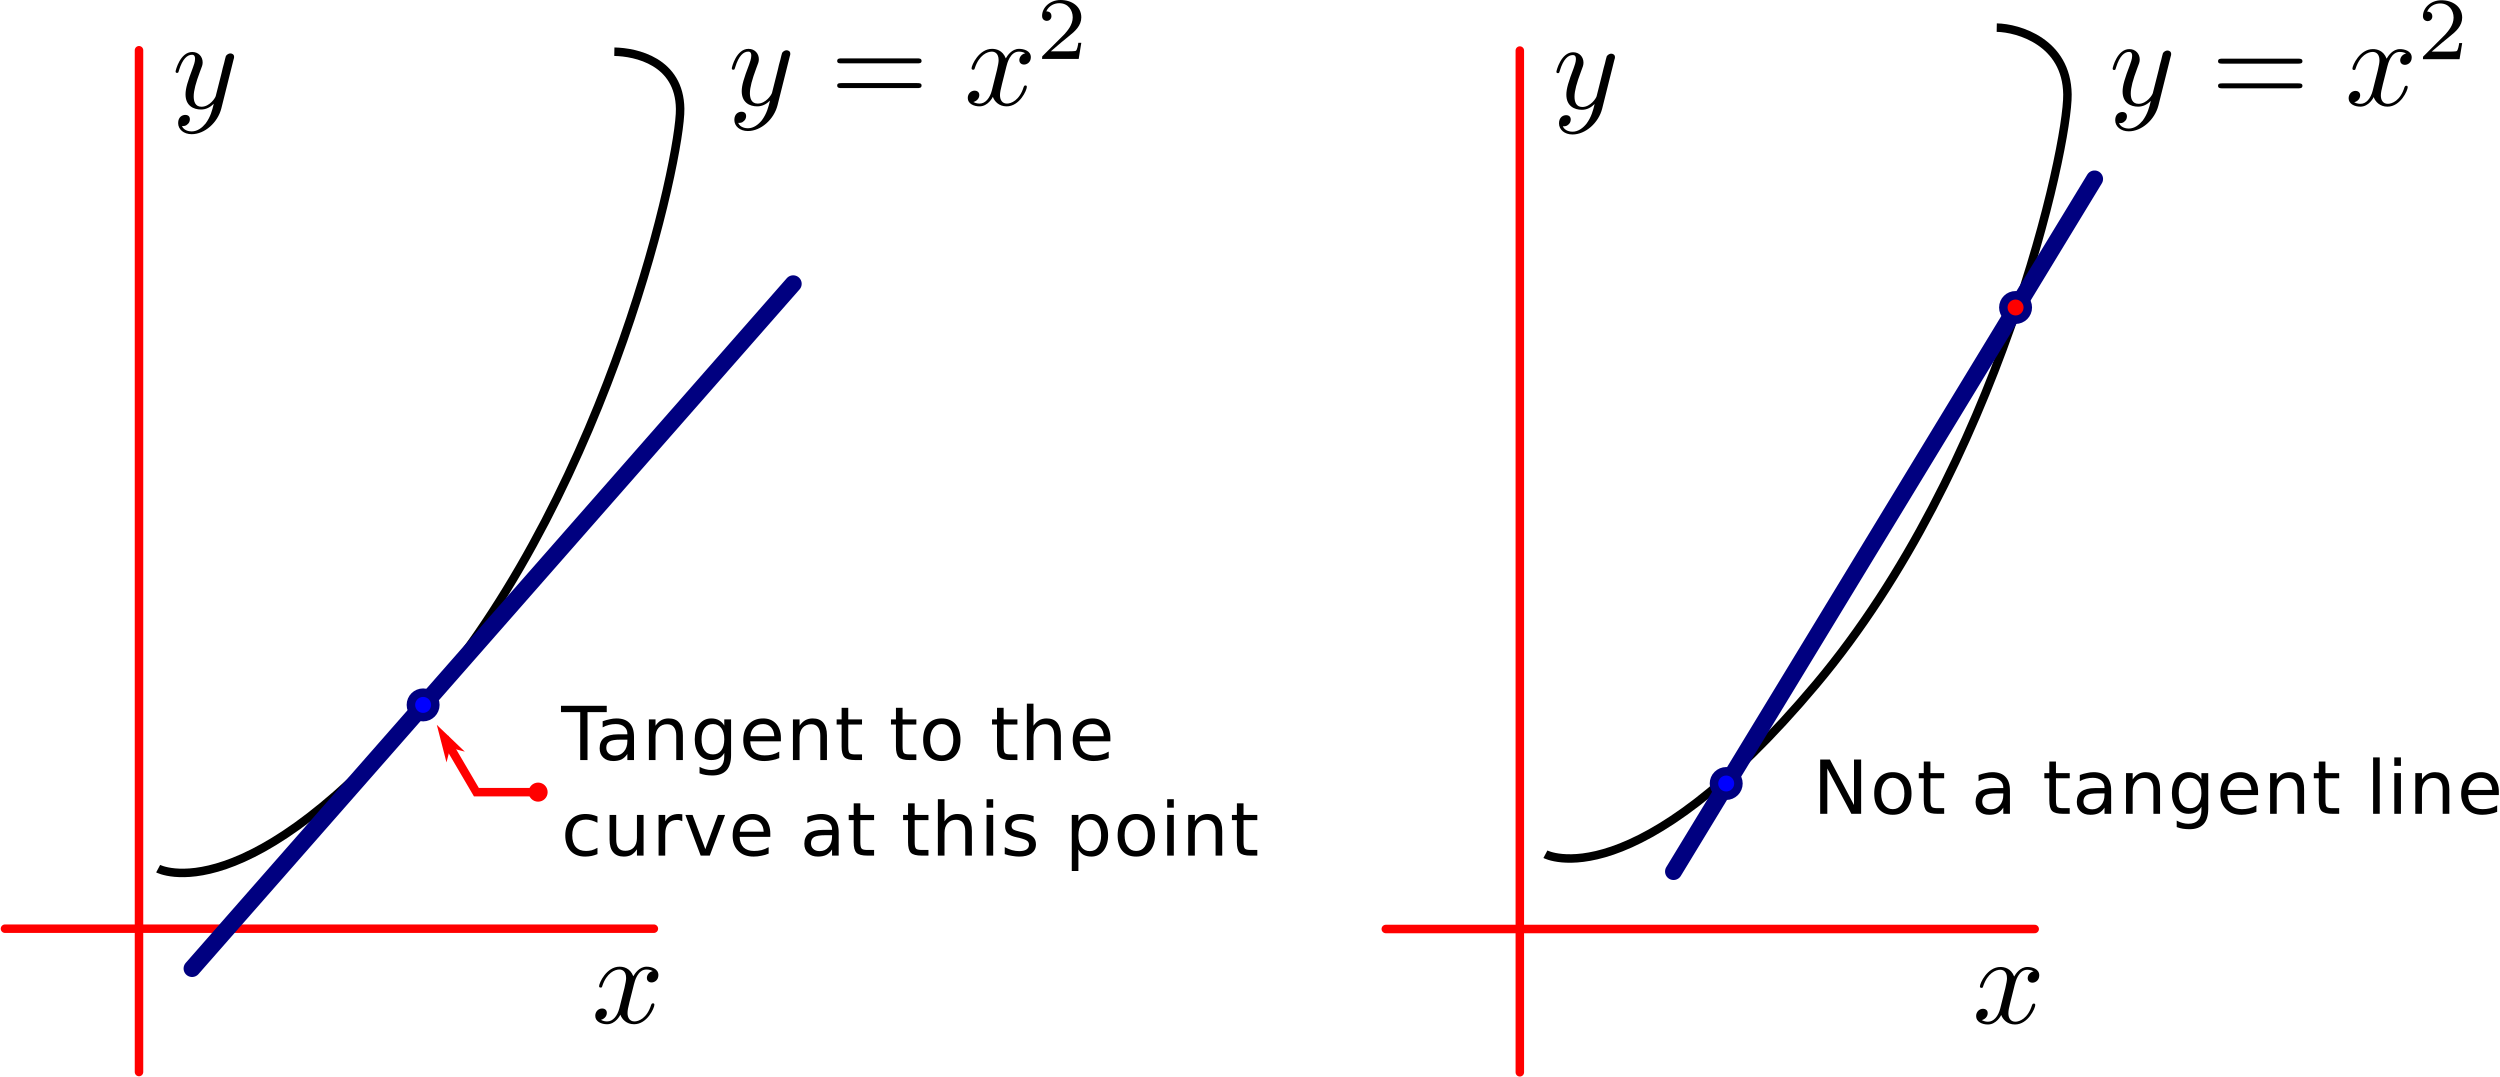 <?xml version="1.0" encoding="UTF-8"?>
<svg xmlns="http://www.w3.org/2000/svg" xmlns:xlink="http://www.w3.org/1999/xlink" width="235.501pt" height="101.427pt" viewBox="0 0 235.501 101.427" version="1.1">
<defs>
<clipPath id="clip1">
  <path d="M 171 71 L 235.5 71 L 235.5 79 L 171 79 Z M 171 71 "/>
</clipPath>
<clipPath id="clip2">
  <path d="M 12 4 L 14 4 L 14 101.426 L 12 101.426 Z M 12 4 "/>
</clipPath>
<clipPath id="clip3">
  <path d="M 142 4 L 144 4 L 144 101.426 L 142 101.426 Z M 142 4 "/>
</clipPath>
</defs>
<g id="surface1">
<path style="fill:none;stroke-width:0.8;stroke-linecap:butt;stroke-linejoin:miter;stroke:rgb(0%,0%,0%);stroke-opacity:1;stroke-miterlimit:4;" d="M 145.578 80.469 C 145.578 80.469 153.914 84.895 171.086 64.441 C 188.258 43.988 194.82 13.836 194.754 8.895 C 194.688 3.953 190.121 2.637 188.094 2.602 "/>
<path style="fill:none;stroke-width:0.8;stroke-linecap:butt;stroke-linejoin:miter;stroke:rgb(0%,0%,0%);stroke-opacity:1;stroke-miterlimit:4;" d="M 14.898 81.828 C 14.898 81.828 23.234 86.254 40.406 65.801 C 57.574 45.348 64.137 14.742 64.07 10.254 C 64.008 5.77 59.898 4.91 57.871 4.871 "/>
<path style=" stroke:none;fill-rule:nonzero;fill:rgb(0%,0%,0%);fill-opacity:1;" d="M 52.844 66.488 L 57.156 66.488 L 57.156 67.082 L 55.344 67.082 L 55.344 71.598 L 54.656 71.598 L 54.656 67.082 L 52.844 67.082 Z M 58.473 69.676 C 57.961 69.676 57.605 69.734 57.41 69.848 C 57.211 69.965 57.113 70.164 57.113 70.441 C 57.113 70.66 57.184 70.84 57.332 70.973 C 57.477 71.109 57.68 71.176 57.941 71.176 C 58.281 71.176 58.559 71.051 58.77 70.801 C 58.984 70.555 59.098 70.223 59.098 69.816 L 59.098 69.676 Z M 59.723 69.41 L 59.723 71.598 L 59.098 71.598 L 59.098 71.02 C 58.949 71.25 58.766 71.422 58.551 71.535 C 58.34 71.637 58.078 71.691 57.77 71.691 C 57.371 71.691 57.059 71.582 56.832 71.363 C 56.602 71.148 56.488 70.855 56.488 70.488 C 56.488 70.055 56.629 69.723 56.91 69.504 C 57.199 69.289 57.633 69.176 58.207 69.176 L 59.098 69.176 L 59.098 69.113 C 59.098 68.836 58.996 68.613 58.801 68.457 C 58.613 68.293 58.344 68.207 58.004 68.207 C 57.785 68.207 57.57 68.234 57.363 68.285 C 57.152 68.34 56.953 68.418 56.77 68.52 L 56.77 67.941 C 56.996 67.859 57.223 67.797 57.441 67.754 C 57.656 67.703 57.867 67.676 58.066 67.676 C 58.617 67.676 59.027 67.824 59.301 68.113 C 59.578 68.395 59.723 68.828 59.723 69.41 Z M 64.328 69.285 L 64.328 71.598 L 63.703 71.598 L 63.703 69.301 C 63.703 68.949 63.629 68.684 63.484 68.504 C 63.348 68.32 63.133 68.223 62.844 68.223 C 62.508 68.223 62.242 68.336 62.047 68.551 C 61.848 68.77 61.75 69.07 61.75 69.441 L 61.75 71.598 L 61.125 71.598 L 61.125 67.77 L 61.75 67.77 L 61.75 68.363 C 61.902 68.137 62.082 67.965 62.281 67.848 C 62.488 67.734 62.723 67.676 62.984 67.676 C 63.43 67.676 63.766 67.812 63.984 68.082 C 64.211 68.355 64.328 68.758 64.328 69.285 Z M 68.227 69.645 C 68.227 69.188 68.129 68.832 67.945 68.582 C 67.758 68.336 67.496 68.207 67.164 68.207 C 66.82 68.207 66.551 68.336 66.367 68.582 C 66.18 68.832 66.086 69.188 66.086 69.645 C 66.086 70.094 66.18 70.445 66.367 70.691 C 66.551 70.941 66.82 71.066 67.164 71.066 C 67.496 71.066 67.758 70.941 67.945 70.691 C 68.129 70.445 68.227 70.094 68.227 69.645 Z M 68.867 71.129 C 68.867 71.773 68.719 72.254 68.43 72.566 C 68.137 72.887 67.691 73.051 67.102 73.051 C 66.883 73.051 66.672 73.031 66.477 73.004 C 66.277 72.973 66.082 72.918 65.898 72.848 L 65.898 72.238 C 66.082 72.34 66.266 72.414 66.445 72.457 C 66.629 72.508 66.812 72.535 66.992 72.535 C 67.406 72.535 67.715 72.422 67.914 72.207 C 68.121 71.996 68.227 71.672 68.227 71.238 L 68.227 70.926 C 68.102 71.156 67.934 71.328 67.727 71.441 C 67.527 71.547 67.285 71.598 67.008 71.598 C 66.539 71.598 66.156 71.422 65.867 71.066 C 65.586 70.703 65.445 70.23 65.445 69.645 C 65.445 69.055 65.586 68.578 65.867 68.223 C 66.156 67.859 66.539 67.676 67.008 67.676 C 67.285 67.676 67.527 67.734 67.727 67.848 C 67.934 67.965 68.102 68.133 68.227 68.348 L 68.227 67.77 L 68.867 67.77 Z M 73.562 69.52 L 73.562 69.832 L 70.672 69.832 C 70.691 70.27 70.816 70.605 71.047 70.832 C 71.285 71.051 71.613 71.16 72.031 71.16 C 72.27 71.16 72.504 71.137 72.734 71.082 C 72.961 71.023 73.188 70.926 73.406 70.801 L 73.406 71.41 C 73.188 71.504 72.957 71.574 72.719 71.613 C 72.477 71.664 72.238 71.691 72 71.691 C 71.383 71.691 70.898 71.516 70.547 71.16 C 70.191 70.809 70.016 70.328 70.016 69.723 C 70.016 69.102 70.18 68.605 70.516 68.238 C 70.855 67.867 71.316 67.676 71.891 67.676 C 72.398 67.676 72.805 67.844 73.109 68.176 C 73.41 68.512 73.562 68.961 73.562 69.52 Z M 72.938 69.348 C 72.926 69.008 72.824 68.73 72.641 68.52 C 72.453 68.312 72.199 68.207 71.891 68.207 C 71.547 68.207 71.262 68.309 71.047 68.504 C 70.836 68.703 70.715 68.984 70.688 69.348 Z M 77.898 69.285 L 77.898 71.598 L 77.273 71.598 L 77.273 69.301 C 77.273 68.949 77.199 68.684 77.055 68.504 C 76.918 68.32 76.703 68.223 76.414 68.223 C 76.078 68.223 75.812 68.336 75.617 68.551 C 75.418 68.77 75.32 69.07 75.32 69.441 L 75.32 71.598 L 74.695 71.598 L 74.695 67.77 L 75.32 67.77 L 75.32 68.363 C 75.473 68.137 75.652 67.965 75.852 67.848 C 76.059 67.734 76.293 67.676 76.555 67.676 C 77 67.676 77.336 67.812 77.555 68.082 C 77.781 68.355 77.898 68.758 77.898 69.285 Z M 79.906 66.676 L 79.906 67.77 L 81.203 67.77 L 81.203 68.254 L 79.906 68.254 L 79.906 70.332 C 79.906 70.645 79.945 70.852 80.031 70.941 C 80.113 71.027 80.289 71.066 80.562 71.066 L 81.203 71.066 L 81.203 71.598 L 80.562 71.598 C 80.07 71.598 79.73 71.512 79.547 71.332 C 79.367 71.148 79.281 70.812 79.281 70.332 L 79.281 68.254 L 78.812 68.254 L 78.812 67.77 L 79.281 67.77 L 79.281 66.676 Z M 85.023 66.676 L 85.023 67.77 L 86.32 67.77 L 86.32 68.254 L 85.023 68.254 L 85.023 70.332 C 85.023 70.645 85.062 70.852 85.148 70.941 C 85.23 71.027 85.406 71.066 85.68 71.066 L 86.32 71.066 L 86.32 71.598 L 85.68 71.598 C 85.188 71.598 84.848 71.512 84.664 71.332 C 84.484 71.148 84.398 70.812 84.398 70.332 L 84.398 68.254 L 83.93 68.254 L 83.93 67.77 L 84.398 67.77 L 84.398 66.676 Z M 88.711 68.207 C 88.375 68.207 88.109 68.344 87.914 68.613 C 87.715 68.875 87.617 69.234 87.617 69.691 C 87.617 70.152 87.715 70.512 87.914 70.77 C 88.109 71.031 88.375 71.16 88.711 71.16 C 89.043 71.16 89.309 71.031 89.508 70.77 C 89.703 70.5 89.805 70.141 89.805 69.691 C 89.805 69.234 89.703 68.875 89.508 68.613 C 89.309 68.344 89.043 68.207 88.711 68.207 Z M 88.711 67.676 C 89.262 67.676 89.695 67.855 90.008 68.207 C 90.316 68.562 90.477 69.059 90.477 69.691 C 90.477 70.316 90.316 70.809 90.008 71.16 C 89.695 71.516 89.262 71.691 88.711 71.691 C 88.156 71.691 87.723 71.516 87.414 71.16 C 87.109 70.809 86.961 70.316 86.961 69.691 C 86.961 69.059 87.109 68.562 87.414 68.207 C 87.723 67.855 88.156 67.676 88.711 67.676 Z M 94.543 66.676 L 94.543 67.77 L 95.84 67.77 L 95.84 68.254 L 94.543 68.254 L 94.543 70.332 C 94.543 70.645 94.582 70.852 94.668 70.941 C 94.75 71.027 94.926 71.066 95.199 71.066 L 95.84 71.066 L 95.84 71.598 L 95.199 71.598 C 94.707 71.598 94.367 71.512 94.184 71.332 C 94.004 71.148 93.918 70.812 93.918 70.332 L 93.918 68.254 L 93.449 68.254 L 93.449 67.77 L 93.918 67.77 L 93.918 66.676 Z M 99.934 69.285 L 99.934 71.598 L 99.309 71.598 L 99.309 69.301 C 99.309 68.949 99.234 68.684 99.09 68.504 C 98.953 68.32 98.738 68.223 98.449 68.223 C 98.113 68.223 97.848 68.336 97.652 68.551 C 97.453 68.77 97.355 69.07 97.355 69.441 L 97.355 71.598 L 96.73 71.598 L 96.73 66.285 L 97.355 66.285 L 97.355 68.363 C 97.508 68.137 97.688 67.965 97.887 67.848 C 98.094 67.734 98.328 67.676 98.59 67.676 C 99.035 67.676 99.371 67.812 99.59 68.082 C 99.816 68.355 99.934 68.758 99.934 69.285 Z M 104.598 69.52 L 104.598 69.832 L 101.707 69.832 C 101.727 70.27 101.852 70.605 102.082 70.832 C 102.32 71.051 102.648 71.16 103.066 71.16 C 103.305 71.16 103.539 71.137 103.77 71.082 C 103.996 71.023 104.223 70.926 104.441 70.801 L 104.441 71.41 C 104.223 71.504 103.992 71.574 103.754 71.613 C 103.512 71.664 103.273 71.691 103.035 71.691 C 102.418 71.691 101.934 71.516 101.582 71.16 C 101.227 70.809 101.051 70.328 101.051 69.723 C 101.051 69.102 101.215 68.605 101.551 68.238 C 101.891 67.867 102.352 67.676 102.926 67.676 C 103.434 67.676 103.84 67.844 104.145 68.176 C 104.445 68.512 104.598 68.961 104.598 69.52 Z M 103.973 69.348 C 103.961 69.008 103.859 68.73 103.676 68.52 C 103.488 68.312 103.234 68.207 102.926 68.207 C 102.582 68.207 102.297 68.309 102.082 68.504 C 101.871 68.703 101.75 68.984 101.723 69.348 Z M 103.973 69.348 "/>
<path style=" stroke:none;fill-rule:nonzero;fill:rgb(0%,0%,0%);fill-opacity:1;" d="M 56.281 76.91 L 56.281 77.504 C 56.094 77.414 55.91 77.34 55.734 77.285 C 55.555 77.234 55.379 77.207 55.203 77.207 C 54.785 77.207 54.461 77.34 54.234 77.598 C 54.016 77.859 53.906 78.227 53.906 78.691 C 53.906 79.16 54.016 79.527 54.234 79.785 C 54.461 80.035 54.785 80.16 55.203 80.16 C 55.379 80.16 55.555 80.141 55.734 80.098 C 55.91 80.047 56.094 79.969 56.281 79.863 L 56.281 80.457 C 56.102 80.531 55.918 80.59 55.734 80.629 C 55.547 80.668 55.34 80.691 55.125 80.691 C 54.551 80.691 54.09 80.516 53.75 80.16 C 53.414 79.797 53.25 79.309 53.25 78.691 C 53.25 78.07 53.422 77.578 53.766 77.223 C 54.105 76.859 54.578 76.676 55.172 76.676 C 55.355 76.676 55.547 76.699 55.734 76.738 C 55.918 76.781 56.102 76.84 56.281 76.91 Z M 57.422 79.082 L 57.422 76.77 L 58.047 76.77 L 58.047 79.066 C 58.047 79.434 58.113 79.703 58.25 79.879 C 58.395 80.059 58.613 80.145 58.906 80.145 C 59.238 80.145 59.504 80.043 59.703 79.832 C 59.898 79.617 60 79.316 60 78.941 L 60 76.77 L 60.625 76.77 L 60.625 80.598 L 60 80.598 L 60 80.004 C 59.844 80.246 59.664 80.422 59.469 80.535 C 59.27 80.637 59.035 80.691 58.766 80.691 C 58.328 80.691 57.992 80.559 57.766 80.285 C 57.535 80.016 57.422 79.613 57.422 79.082 Z M 59 76.676 Z M 64.273 77.363 C 64.199 77.324 64.121 77.293 64.039 77.27 C 63.953 77.25 63.863 77.238 63.773 77.238 C 63.418 77.238 63.141 77.355 62.945 77.582 C 62.758 77.812 62.664 78.148 62.664 78.582 L 62.664 80.598 L 62.039 80.598 L 62.039 76.77 L 62.664 76.77 L 62.664 77.363 C 62.797 77.137 62.969 76.965 63.18 76.848 C 63.395 76.734 63.656 76.676 63.961 76.676 C 64 76.676 64.047 76.684 64.102 76.691 C 64.152 76.691 64.211 76.699 64.273 76.707 Z M 64.566 76.77 L 65.238 76.77 L 66.441 79.988 L 67.629 76.77 L 68.301 76.77 L 66.863 80.598 L 66.004 80.598 Z M 72.562 78.52 L 72.562 78.832 L 69.672 78.832 C 69.691 79.27 69.816 79.605 70.047 79.832 C 70.285 80.051 70.613 80.16 71.031 80.16 C 71.27 80.16 71.504 80.137 71.734 80.082 C 71.961 80.023 72.188 79.926 72.406 79.801 L 72.406 80.41 C 72.188 80.504 71.957 80.574 71.719 80.613 C 71.477 80.664 71.238 80.691 71 80.691 C 70.383 80.691 69.898 80.516 69.547 80.16 C 69.191 79.809 69.016 79.328 69.016 78.723 C 69.016 78.102 69.18 77.605 69.516 77.238 C 69.855 76.867 70.316 76.676 70.891 76.676 C 71.398 76.676 71.805 76.844 72.109 77.176 C 72.41 77.512 72.562 77.961 72.562 78.52 Z M 71.938 78.348 C 71.926 78.008 71.824 77.73 71.641 77.52 C 71.453 77.312 71.199 77.207 70.891 77.207 C 70.547 77.207 70.262 77.309 70.047 77.504 C 69.836 77.703 69.715 77.984 69.688 78.348 Z M 77.754 78.676 C 77.242 78.676 76.887 78.734 76.691 78.848 C 76.492 78.965 76.395 79.164 76.395 79.441 C 76.395 79.66 76.465 79.84 76.613 79.973 C 76.758 80.109 76.961 80.176 77.223 80.176 C 77.562 80.176 77.84 80.051 78.051 79.801 C 78.266 79.555 78.379 79.223 78.379 78.816 L 78.379 78.676 Z M 79.004 78.41 L 79.004 80.598 L 78.379 80.598 L 78.379 80.02 C 78.23 80.25 78.047 80.422 77.832 80.535 C 77.621 80.637 77.359 80.691 77.051 80.691 C 76.652 80.691 76.34 80.582 76.113 80.363 C 75.883 80.148 75.77 79.855 75.77 79.488 C 75.77 79.055 75.91 78.723 76.191 78.504 C 76.48 78.289 76.914 78.176 77.488 78.176 L 78.379 78.176 L 78.379 78.113 C 78.379 77.836 78.277 77.613 78.082 77.457 C 77.895 77.293 77.625 77.207 77.285 77.207 C 77.066 77.207 76.852 77.234 76.645 77.285 C 76.434 77.34 76.234 77.418 76.051 77.52 L 76.051 76.941 C 76.277 76.859 76.504 76.797 76.723 76.754 C 76.938 76.703 77.148 76.676 77.348 76.676 C 77.898 76.676 78.309 76.824 78.582 77.113 C 78.859 77.395 79.004 77.828 79.004 78.41 Z M 81.043 75.676 L 81.043 76.77 L 82.34 76.77 L 82.34 77.254 L 81.043 77.254 L 81.043 79.332 C 81.043 79.645 81.082 79.852 81.168 79.941 C 81.25 80.027 81.426 80.066 81.699 80.066 L 82.34 80.066 L 82.34 80.598 L 81.699 80.598 C 81.207 80.598 80.867 80.512 80.684 80.332 C 80.504 80.148 80.418 79.812 80.418 79.332 L 80.418 77.254 L 79.949 77.254 L 79.949 76.77 L 80.418 76.77 L 80.418 75.676 Z M 86.164 75.676 L 86.164 76.77 L 87.461 76.77 L 87.461 77.254 L 86.164 77.254 L 86.164 79.332 C 86.164 79.645 86.203 79.852 86.289 79.941 C 86.371 80.027 86.547 80.066 86.82 80.066 L 87.461 80.066 L 87.461 80.598 L 86.82 80.598 C 86.328 80.598 85.988 80.512 85.805 80.332 C 85.625 80.148 85.539 79.812 85.539 79.332 L 85.539 77.254 L 85.07 77.254 L 85.07 76.77 L 85.539 76.77 L 85.539 75.676 Z M 91.551 78.285 L 91.551 80.598 L 90.926 80.598 L 90.926 78.301 C 90.926 77.949 90.852 77.684 90.707 77.504 C 90.57 77.32 90.355 77.223 90.066 77.223 C 89.73 77.223 89.465 77.336 89.27 77.551 C 89.07 77.77 88.973 78.07 88.973 78.441 L 88.973 80.598 L 88.348 80.598 L 88.348 75.285 L 88.973 75.285 L 88.973 77.363 C 89.125 77.137 89.305 76.965 89.504 76.848 C 89.711 76.734 89.945 76.676 90.207 76.676 C 90.652 76.676 90.988 76.812 91.207 77.082 C 91.434 77.355 91.551 77.758 91.551 78.285 Z M 92.934 76.77 L 93.559 76.77 L 93.559 80.598 L 92.934 80.598 Z M 92.934 75.285 L 93.559 75.285 L 93.559 76.082 L 92.934 76.082 Z M 97.367 76.879 L 97.367 77.473 C 97.188 77.391 97.004 77.328 96.82 77.285 C 96.633 77.234 96.434 77.207 96.227 77.207 C 95.914 77.207 95.676 77.258 95.523 77.348 C 95.367 77.441 95.289 77.59 95.289 77.785 C 95.289 77.934 95.34 78.047 95.445 78.129 C 95.559 78.203 95.789 78.281 96.133 78.363 L 96.352 78.41 C 96.785 78.504 97.102 78.641 97.289 78.816 C 97.484 78.984 97.586 79.227 97.586 79.535 C 97.586 79.902 97.441 80.188 97.164 80.395 C 96.883 80.594 96.488 80.691 95.992 80.691 C 95.793 80.691 95.578 80.668 95.352 80.629 C 95.133 80.598 94.895 80.543 94.648 80.457 L 94.648 79.801 C 94.887 79.926 95.117 80.023 95.336 80.082 C 95.562 80.145 95.789 80.176 96.008 80.176 C 96.309 80.176 96.539 80.125 96.695 80.02 C 96.848 79.918 96.93 79.77 96.93 79.582 C 96.93 79.418 96.871 79.293 96.758 79.207 C 96.641 79.117 96.391 79.02 96.008 78.926 L 95.789 78.879 C 95.391 78.797 95.105 78.672 94.93 78.504 C 94.762 78.34 94.68 78.105 94.68 77.801 C 94.68 77.449 94.805 77.172 95.055 76.973 C 95.312 76.777 95.68 76.676 96.148 76.676 C 96.375 76.676 96.594 76.699 96.805 76.738 C 97.012 76.77 97.199 76.82 97.367 76.879 Z M 101.586 80.02 L 101.586 82.051 L 100.961 82.051 L 100.961 76.77 L 101.586 76.77 L 101.586 77.348 C 101.719 77.121 101.887 76.953 102.086 76.848 C 102.293 76.734 102.531 76.676 102.805 76.676 C 103.27 76.676 103.652 76.867 103.945 77.238 C 104.234 77.605 104.383 78.09 104.383 78.691 C 104.383 79.285 104.234 79.773 103.945 80.145 C 103.652 80.512 103.27 80.691 102.805 80.691 C 102.531 80.691 102.293 80.637 102.086 80.535 C 101.887 80.422 101.719 80.25 101.586 80.02 Z M 103.727 78.691 C 103.727 78.227 103.629 77.859 103.445 77.598 C 103.258 77.34 102.996 77.207 102.664 77.207 C 102.328 77.207 102.062 77.34 101.867 77.598 C 101.68 77.859 101.586 78.227 101.586 78.691 C 101.586 79.152 101.68 79.516 101.867 79.785 C 102.062 80.047 102.328 80.176 102.664 80.176 C 102.996 80.176 103.258 80.047 103.445 79.785 C 103.629 79.516 103.727 79.152 103.727 78.691 Z M 107.031 77.207 C 106.695 77.207 106.43 77.344 106.234 77.613 C 106.035 77.875 105.938 78.234 105.938 78.691 C 105.938 79.152 106.035 79.512 106.234 79.77 C 106.43 80.031 106.695 80.16 107.031 80.16 C 107.363 80.16 107.629 80.031 107.828 79.77 C 108.023 79.5 108.125 79.141 108.125 78.691 C 108.125 78.234 108.023 77.875 107.828 77.613 C 107.629 77.344 107.363 77.207 107.031 77.207 Z M 107.031 76.676 C 107.582 76.676 108.016 76.855 108.328 77.207 C 108.637 77.562 108.797 78.059 108.797 78.691 C 108.797 79.316 108.637 79.809 108.328 80.16 C 108.016 80.516 107.582 80.691 107.031 80.691 C 106.477 80.691 106.043 80.516 105.734 80.16 C 105.43 79.809 105.281 79.316 105.281 78.691 C 105.281 78.059 105.43 77.562 105.734 77.207 C 106.043 76.855 106.477 76.676 107.031 76.676 Z M 109.949 76.77 L 110.574 76.77 L 110.574 80.598 L 109.949 80.598 Z M 109.949 75.285 L 110.574 75.285 L 110.574 76.082 L 109.949 76.082 Z M 115.133 78.285 L 115.133 80.598 L 114.508 80.598 L 114.508 78.301 C 114.508 77.949 114.434 77.684 114.289 77.504 C 114.152 77.32 113.938 77.223 113.648 77.223 C 113.312 77.223 113.047 77.336 112.852 77.551 C 112.652 77.77 112.555 78.07 112.555 78.441 L 112.555 80.598 L 111.93 80.598 L 111.93 76.77 L 112.555 76.77 L 112.555 77.363 C 112.707 77.137 112.887 76.965 113.086 76.848 C 113.293 76.734 113.527 76.676 113.789 76.676 C 114.234 76.676 114.57 76.812 114.789 77.082 C 115.016 77.355 115.133 77.758 115.133 78.285 Z M 117.141 75.676 L 117.141 76.77 L 118.438 76.77 L 118.438 77.254 L 117.141 77.254 L 117.141 79.332 C 117.141 79.645 117.18 79.852 117.266 79.941 C 117.348 80.027 117.523 80.066 117.797 80.066 L 118.438 80.066 L 118.438 80.598 L 117.797 80.598 C 117.305 80.598 116.965 80.512 116.781 80.332 C 116.602 80.148 116.516 79.812 116.516 79.332 L 116.516 77.254 L 116.047 77.254 L 116.047 76.77 L 116.516 76.77 L 116.516 75.676 Z M 117.141 75.676 "/>
<g clip-path="url(#clip1)" clip-rule="nonzero">
<path style=" stroke:none;fill-rule:nonzero;fill:rgb(0%,0%,0%);fill-opacity:1;" d="M 171.461 71.551 L 172.383 71.551 L 174.648 75.832 L 174.648 71.551 L 175.32 71.551 L 175.32 76.66 L 174.398 76.66 L 172.133 72.395 L 172.133 76.66 L 171.461 76.66 Z M 178.301 73.27 C 177.965 73.27 177.699 73.406 177.504 73.676 C 177.305 73.938 177.207 74.297 177.207 74.754 C 177.207 75.215 177.305 75.574 177.504 75.832 C 177.699 76.094 177.965 76.223 178.301 76.223 C 178.633 76.223 178.898 76.094 179.098 75.832 C 179.293 75.562 179.395 75.203 179.395 74.754 C 179.395 74.297 179.293 73.938 179.098 73.676 C 178.898 73.406 178.633 73.27 178.301 73.27 Z M 178.301 72.738 C 178.852 72.738 179.285 72.918 179.598 73.27 C 179.906 73.625 180.066 74.121 180.066 74.754 C 180.066 75.379 179.906 75.871 179.598 76.223 C 179.285 76.578 178.852 76.754 178.301 76.754 C 177.746 76.754 177.312 76.578 177.004 76.223 C 176.699 75.871 176.551 75.379 176.551 74.754 C 176.551 74.121 176.699 73.625 177.004 73.27 C 177.312 72.918 177.746 72.738 178.301 72.738 Z M 181.844 71.738 L 181.844 72.832 L 183.141 72.832 L 183.141 73.316 L 181.844 73.316 L 181.844 75.395 C 181.844 75.707 181.883 75.914 181.969 76.004 C 182.051 76.09 182.227 76.129 182.5 76.129 L 183.141 76.129 L 183.141 76.66 L 182.5 76.66 C 182.008 76.66 181.668 76.574 181.484 76.395 C 181.305 76.211 181.219 75.875 181.219 75.395 L 181.219 73.316 L 180.75 73.316 L 180.75 72.832 L 181.219 72.832 L 181.219 71.738 Z M 188.086 74.738 C 187.574 74.738 187.219 74.797 187.023 74.91 C 186.824 75.027 186.727 75.227 186.727 75.504 C 186.727 75.723 186.797 75.902 186.945 76.035 C 187.09 76.172 187.293 76.238 187.555 76.238 C 187.895 76.238 188.172 76.113 188.383 75.863 C 188.598 75.617 188.711 75.285 188.711 74.879 L 188.711 74.738 Z M 189.336 74.473 L 189.336 76.66 L 188.711 76.66 L 188.711 76.082 C 188.562 76.312 188.379 76.484 188.164 76.598 C 187.953 76.699 187.691 76.754 187.383 76.754 C 186.984 76.754 186.672 76.645 186.445 76.426 C 186.215 76.211 186.102 75.918 186.102 75.551 C 186.102 75.117 186.242 74.785 186.523 74.566 C 186.812 74.352 187.246 74.238 187.82 74.238 L 188.711 74.238 L 188.711 74.176 C 188.711 73.898 188.609 73.676 188.414 73.52 C 188.227 73.355 187.957 73.27 187.617 73.27 C 187.398 73.27 187.184 73.297 186.977 73.348 C 186.766 73.402 186.566 73.48 186.383 73.582 L 186.383 73.004 C 186.609 72.922 186.836 72.859 187.055 72.816 C 187.27 72.766 187.48 72.738 187.68 72.738 C 188.23 72.738 188.641 72.887 188.914 73.176 C 189.191 73.457 189.336 73.891 189.336 74.473 Z M 193.672 71.738 L 193.672 72.832 L 194.969 72.832 L 194.969 73.316 L 193.672 73.316 L 193.672 75.395 C 193.672 75.707 193.711 75.914 193.797 76.004 C 193.879 76.09 194.055 76.129 194.328 76.129 L 194.969 76.129 L 194.969 76.66 L 194.328 76.66 C 193.836 76.66 193.496 76.574 193.312 76.395 C 193.133 76.211 193.047 75.875 193.047 75.395 L 193.047 73.316 L 192.578 73.316 L 192.578 72.832 L 193.047 72.832 L 193.047 71.738 Z M 197.621 74.738 C 197.109 74.738 196.754 74.797 196.559 74.91 C 196.359 75.027 196.262 75.227 196.262 75.504 C 196.262 75.723 196.332 75.902 196.48 76.035 C 196.625 76.172 196.828 76.238 197.09 76.238 C 197.43 76.238 197.707 76.113 197.918 75.863 C 198.133 75.617 198.246 75.285 198.246 74.879 L 198.246 74.738 Z M 198.871 74.473 L 198.871 76.66 L 198.246 76.66 L 198.246 76.082 C 198.098 76.312 197.914 76.484 197.699 76.598 C 197.488 76.699 197.227 76.754 196.918 76.754 C 196.52 76.754 196.207 76.645 195.98 76.426 C 195.75 76.211 195.637 75.918 195.637 75.551 C 195.637 75.117 195.777 74.785 196.059 74.566 C 196.348 74.352 196.781 74.238 197.355 74.238 L 198.246 74.238 L 198.246 74.176 C 198.246 73.898 198.145 73.676 197.949 73.52 C 197.762 73.355 197.492 73.27 197.152 73.27 C 196.934 73.27 196.719 73.297 196.512 73.348 C 196.301 73.402 196.102 73.48 195.918 73.582 L 195.918 73.004 C 196.145 72.922 196.371 72.859 196.59 72.816 C 196.805 72.766 197.016 72.738 197.215 72.738 C 197.766 72.738 198.176 72.887 198.449 73.176 C 198.727 73.457 198.871 73.891 198.871 74.473 Z M 203.477 74.348 L 203.477 76.66 L 202.852 76.66 L 202.852 74.363 C 202.852 74.012 202.777 73.746 202.633 73.566 C 202.496 73.383 202.281 73.285 201.992 73.285 C 201.656 73.285 201.391 73.398 201.195 73.613 C 200.996 73.832 200.898 74.133 200.898 74.504 L 200.898 76.66 L 200.273 76.66 L 200.273 72.832 L 200.898 72.832 L 200.898 73.426 C 201.051 73.199 201.23 73.027 201.43 72.91 C 201.637 72.797 201.871 72.738 202.133 72.738 C 202.578 72.738 202.914 72.875 203.133 73.145 C 203.359 73.418 203.477 73.82 203.477 74.348 Z M 207.375 74.707 C 207.375 74.25 207.277 73.895 207.094 73.645 C 206.906 73.398 206.645 73.27 206.312 73.27 C 205.969 73.27 205.699 73.398 205.516 73.645 C 205.328 73.895 205.234 74.25 205.234 74.707 C 205.234 75.156 205.328 75.508 205.516 75.754 C 205.699 76.004 205.969 76.129 206.312 76.129 C 206.645 76.129 206.906 76.004 207.094 75.754 C 207.277 75.508 207.375 75.156 207.375 74.707 Z M 208.016 76.191 C 208.016 76.836 207.867 77.316 207.578 77.629 C 207.285 77.949 206.84 78.113 206.25 78.113 C 206.031 78.113 205.82 78.094 205.625 78.066 C 205.426 78.035 205.23 77.98 205.047 77.91 L 205.047 77.301 C 205.23 77.402 205.414 77.477 205.594 77.52 C 205.777 77.57 205.961 77.598 206.141 77.598 C 206.555 77.598 206.863 77.484 207.062 77.27 C 207.27 77.059 207.375 76.734 207.375 76.301 L 207.375 75.988 C 207.25 76.219 207.082 76.391 206.875 76.504 C 206.676 76.609 206.434 76.66 206.156 76.66 C 205.688 76.66 205.305 76.484 205.016 76.129 C 204.734 75.766 204.594 75.293 204.594 74.707 C 204.594 74.117 204.734 73.641 205.016 73.285 C 205.305 72.922 205.688 72.738 206.156 72.738 C 206.434 72.738 206.676 72.797 206.875 72.91 C 207.082 73.027 207.25 73.195 207.375 73.41 L 207.375 72.832 L 208.016 72.832 Z M 212.711 74.582 L 212.711 74.895 L 209.82 74.895 C 209.84 75.332 209.965 75.668 210.195 75.895 C 210.434 76.113 210.762 76.223 211.18 76.223 C 211.418 76.223 211.652 76.199 211.883 76.145 C 212.109 76.086 212.336 75.988 212.555 75.863 L 212.555 76.473 C 212.336 76.566 212.105 76.637 211.867 76.676 C 211.625 76.727 211.387 76.754 211.148 76.754 C 210.531 76.754 210.047 76.578 209.695 76.223 C 209.34 75.871 209.164 75.391 209.164 74.785 C 209.164 74.164 209.328 73.668 209.664 73.301 C 210.004 72.93 210.465 72.738 211.039 72.738 C 211.547 72.738 211.953 72.906 212.258 73.238 C 212.559 73.574 212.711 74.023 212.711 74.582 Z M 212.086 74.41 C 212.074 74.07 211.973 73.793 211.789 73.582 C 211.602 73.375 211.348 73.27 211.039 73.27 C 210.695 73.27 210.41 73.371 210.195 73.566 C 209.984 73.766 209.863 74.047 209.836 74.41 Z M 217.047 74.348 L 217.047 76.66 L 216.422 76.66 L 216.422 74.363 C 216.422 74.012 216.348 73.746 216.203 73.566 C 216.066 73.383 215.852 73.285 215.562 73.285 C 215.227 73.285 214.961 73.398 214.766 73.613 C 214.566 73.832 214.469 74.133 214.469 74.504 L 214.469 76.66 L 213.844 76.66 L 213.844 72.832 L 214.469 72.832 L 214.469 73.426 C 214.621 73.199 214.801 73.027 215 72.91 C 215.207 72.797 215.441 72.738 215.703 72.738 C 216.148 72.738 216.484 72.875 216.703 73.145 C 216.93 73.418 217.047 73.82 217.047 74.348 Z M 219.055 71.738 L 219.055 72.832 L 220.352 72.832 L 220.352 73.316 L 219.055 73.316 L 219.055 75.395 C 219.055 75.707 219.094 75.914 219.18 76.004 C 219.262 76.09 219.438 76.129 219.711 76.129 L 220.352 76.129 L 220.352 76.66 L 219.711 76.66 C 219.219 76.66 218.879 76.574 218.695 76.395 C 218.516 76.211 218.43 75.875 218.43 75.395 L 218.43 73.316 L 217.961 73.316 L 217.961 72.832 L 218.43 72.832 L 218.43 71.738 Z M 223.547 71.348 L 224.172 71.348 L 224.172 76.66 L 223.547 76.66 Z M 225.543 72.832 L 226.168 72.832 L 226.168 76.66 L 225.543 76.66 Z M 225.543 71.348 L 226.168 71.348 L 226.168 72.145 L 225.543 72.145 Z M 230.727 74.348 L 230.727 76.66 L 230.102 76.66 L 230.102 74.363 C 230.102 74.012 230.027 73.746 229.883 73.566 C 229.746 73.383 229.531 73.285 229.242 73.285 C 228.906 73.285 228.641 73.398 228.445 73.613 C 228.246 73.832 228.148 74.133 228.148 74.504 L 228.148 76.66 L 227.523 76.66 L 227.523 72.832 L 228.148 72.832 L 228.148 73.426 C 228.301 73.199 228.48 73.027 228.68 72.91 C 228.887 72.797 229.121 72.738 229.383 72.738 C 229.828 72.738 230.164 72.875 230.383 73.145 C 230.609 73.418 230.727 73.82 230.727 74.348 Z M 235.391 74.582 L 235.391 74.895 L 232.5 74.895 C 232.52 75.332 232.645 75.668 232.875 75.895 C 233.113 76.113 233.441 76.223 233.859 76.223 C 234.098 76.223 234.332 76.199 234.562 76.145 C 234.789 76.086 235.016 75.988 235.234 75.863 L 235.234 76.473 C 235.016 76.566 234.785 76.637 234.547 76.676 C 234.305 76.727 234.066 76.754 233.828 76.754 C 233.211 76.754 232.727 76.578 232.375 76.223 C 232.02 75.871 231.844 75.391 231.844 74.785 C 231.844 74.164 232.008 73.668 232.344 73.301 C 232.684 72.93 233.145 72.738 233.719 72.738 C 234.227 72.738 234.633 72.906 234.938 73.238 C 235.238 73.574 235.391 74.023 235.391 74.582 Z M 234.766 74.41 C 234.754 74.07 234.652 73.793 234.469 73.582 C 234.281 73.375 234.027 73.27 233.719 73.27 C 233.375 73.27 233.09 73.371 232.875 73.566 C 232.664 73.766 232.543 74.047 232.516 74.41 Z M 234.766 74.41 "/>
</g>
<g clip-path="url(#clip2)" clip-rule="nonzero">
<path style="fill:none;stroke-width:0.8;stroke-linecap:round;stroke-linejoin:round;stroke:rgb(100%,0%,0%);stroke-opacity:1;stroke-miterlimit:4;" d="M 13.094 4.734 L 13.094 100.984 "/>
</g>
<path style="fill:none;stroke-width:0.8;stroke-linecap:round;stroke-linejoin:round;stroke:rgb(100%,0%,0%);stroke-opacity:1;stroke-miterlimit:4;" d="M 0.469 87.484 L 61.594 87.484 "/>
<path style=" stroke:none;fill-rule:nonzero;fill:rgb(0%,0%,0%);fill-opacity:1;" d="M 21.996 5.629 C 22.051 5.461 22.051 5.441 22.051 5.348 C 22.051 5.141 21.883 5.031 21.695 5.031 C 21.582 5.031 21.395 5.105 21.281 5.273 C 21.262 5.348 21.152 5.703 21.113 5.93 C 21.02 6.23 20.945 6.566 20.871 6.887 L 20.324 9.043 C 20.289 9.211 19.762 10.055 18.977 10.055 C 18.375 10.055 18.246 9.531 18.246 9.078 C 18.246 8.535 18.449 7.785 18.844 6.734 C 19.031 6.25 19.09 6.117 19.09 5.875 C 19.09 5.348 18.715 4.898 18.113 4.898 C 16.969 4.898 16.539 6.641 16.539 6.734 C 16.539 6.867 16.652 6.867 16.668 6.867 C 16.801 6.867 16.801 6.828 16.855 6.641 C 17.195 5.516 17.664 5.16 18.074 5.16 C 18.168 5.16 18.375 5.16 18.375 5.535 C 18.375 5.836 18.246 6.156 18.168 6.379 C 17.684 7.656 17.477 8.328 17.477 8.891 C 17.477 9.961 18.227 10.316 18.938 10.316 C 19.406 10.316 19.801 10.109 20.137 9.773 C 19.988 10.391 19.84 10.992 19.371 11.629 C 19.051 12.023 18.602 12.379 18.059 12.379 C 17.887 12.379 17.344 12.344 17.137 11.875 C 17.324 11.875 17.496 11.875 17.645 11.723 C 17.777 11.629 17.887 11.461 17.887 11.234 C 17.887 10.859 17.57 10.824 17.457 10.824 C 17.176 10.824 16.781 11.012 16.781 11.594 C 16.781 12.191 17.309 12.641 18.059 12.641 C 19.277 12.641 20.512 11.555 20.852 10.203 Z M 21.996 5.629 "/>
<path style=" stroke:none;fill-rule:nonzero;fill:rgb(0%,0%,0%);fill-opacity:1;" d="M 59.715 92.734 C 59.789 92.434 60.07 91.328 60.895 91.328 C 60.949 91.328 61.25 91.328 61.496 91.477 C 61.156 91.551 60.934 91.832 60.934 92.133 C 60.934 92.32 61.062 92.547 61.383 92.547 C 61.645 92.547 62.02 92.34 62.02 91.852 C 62.02 91.234 61.324 91.062 60.914 91.062 C 60.219 91.062 59.809 91.703 59.656 91.965 C 59.355 91.176 58.719 91.062 58.363 91.062 C 57.125 91.062 56.434 92.602 56.434 92.902 C 56.434 93.031 56.562 93.031 56.582 93.031 C 56.676 93.031 56.715 92.996 56.73 92.902 C 57.145 91.625 57.934 91.328 58.344 91.328 C 58.57 91.328 58.98 91.438 58.98 92.133 C 58.98 92.508 58.777 93.297 58.344 94.984 C 58.156 95.715 57.727 96.219 57.199 96.219 C 57.125 96.219 56.863 96.219 56.602 96.07 C 56.902 95.996 57.164 95.75 57.164 95.414 C 57.164 95.094 56.902 95 56.73 95 C 56.355 95 56.074 95.301 56.074 95.695 C 56.074 96.238 56.656 96.484 57.184 96.484 C 57.988 96.484 58.418 95.641 58.438 95.582 C 58.59 96.016 59.02 96.484 59.73 96.484 C 60.969 96.484 61.645 94.945 61.645 94.645 C 61.645 94.516 61.551 94.516 61.512 94.516 C 61.402 94.516 61.383 94.57 61.344 94.645 C 60.949 95.938 60.145 96.219 59.77 96.219 C 59.301 96.219 59.113 95.844 59.113 95.434 C 59.113 95.172 59.168 94.906 59.301 94.383 Z M 59.715 92.734 "/>
<path style=" stroke:none;fill-rule:nonzero;fill:rgb(0%,0%,0%);fill-opacity:1;" d="M 74.391 5.332 C 74.445 5.164 74.445 5.145 74.445 5.051 C 74.445 4.844 74.277 4.734 74.09 4.734 C 73.977 4.734 73.789 4.809 73.676 4.977 C 73.66 5.051 73.547 5.406 73.508 5.633 C 73.414 5.934 73.34 6.27 73.266 6.59 L 72.723 8.746 C 72.684 8.914 72.16 9.758 71.371 9.758 C 70.77 9.758 70.641 9.234 70.641 8.781 C 70.641 8.238 70.848 7.488 71.238 6.438 C 71.426 5.953 71.484 5.82 71.484 5.578 C 71.484 5.051 71.109 4.602 70.508 4.602 C 69.363 4.602 68.934 6.344 68.934 6.438 C 68.934 6.57 69.047 6.57 69.066 6.57 C 69.195 6.57 69.195 6.531 69.254 6.344 C 69.59 5.219 70.059 4.863 70.473 4.863 C 70.566 4.863 70.77 4.863 70.77 5.238 C 70.77 5.539 70.641 5.859 70.566 6.082 C 70.078 7.359 69.871 8.031 69.871 8.594 C 69.871 9.664 70.621 10.02 71.332 10.02 C 71.801 10.02 72.195 9.812 72.535 9.477 C 72.383 10.094 72.234 10.695 71.766 11.332 C 71.445 11.727 70.996 12.082 70.453 12.082 C 70.285 12.082 69.738 12.047 69.535 11.578 C 69.723 11.578 69.891 11.578 70.039 11.426 C 70.172 11.332 70.285 11.164 70.285 10.938 C 70.285 10.562 69.965 10.527 69.852 10.527 C 69.57 10.527 69.176 10.715 69.176 11.297 C 69.176 11.895 69.703 12.344 70.453 12.344 C 71.672 12.344 72.91 11.258 73.246 9.906 Z M 74.391 5.332 "/>
<path style=" stroke:none;fill-rule:nonzero;fill:rgb(0%,0%,0%);fill-opacity:1;" d="M 86.402 5.969 C 86.59 5.969 86.812 5.969 86.812 5.746 C 86.812 5.5 86.59 5.5 86.418 5.5 L 79.258 5.5 C 79.09 5.5 78.863 5.5 78.863 5.746 C 78.863 5.969 79.09 5.969 79.258 5.969 Z M 86.418 8.297 C 86.59 8.297 86.812 8.297 86.812 8.051 C 86.812 7.828 86.59 7.828 86.402 7.828 L 79.258 7.828 C 79.09 7.828 78.863 7.828 78.863 8.051 C 78.863 8.297 79.09 8.297 79.258 8.297 Z M 86.418 8.297 "/>
<path style=" stroke:none;fill-rule:nonzero;fill:rgb(0%,0%,0%);fill-opacity:1;" d="M 94.801 6.27 C 94.875 5.969 95.156 4.863 95.98 4.863 C 96.039 4.863 96.34 4.863 96.582 5.016 C 96.246 5.09 96.02 5.371 96.02 5.672 C 96.02 5.859 96.152 6.082 96.469 6.082 C 96.73 6.082 97.105 5.875 97.105 5.391 C 97.105 4.77 96.414 4.602 96 4.602 C 95.309 4.602 94.895 5.238 94.746 5.5 C 94.445 4.715 93.809 4.602 93.449 4.602 C 92.215 4.602 91.52 6.141 91.52 6.438 C 91.52 6.57 91.652 6.57 91.668 6.57 C 91.762 6.57 91.801 6.531 91.82 6.438 C 92.23 5.164 93.02 4.863 93.434 4.863 C 93.656 4.863 94.07 4.977 94.07 5.672 C 94.07 6.047 93.863 6.832 93.434 8.52 C 93.246 9.25 92.812 9.758 92.289 9.758 C 92.215 9.758 91.949 9.758 91.688 9.609 C 91.988 9.531 92.25 9.289 92.25 8.953 C 92.25 8.633 91.988 8.539 91.82 8.539 C 91.445 8.539 91.164 8.84 91.164 9.234 C 91.164 9.777 91.746 10.02 92.27 10.02 C 93.074 10.02 93.508 9.176 93.527 9.121 C 93.676 9.551 94.105 10.02 94.82 10.02 C 96.059 10.02 96.73 8.484 96.73 8.184 C 96.73 8.051 96.637 8.051 96.602 8.051 C 96.488 8.051 96.469 8.109 96.434 8.184 C 96.039 9.477 95.23 9.758 94.855 9.758 C 94.387 9.758 94.199 9.383 94.199 8.969 C 94.199 8.707 94.258 8.445 94.387 7.922 Z M 94.801 6.27 "/>
<path style=" stroke:none;fill-rule:nonzero;fill:rgb(0%,0%,0%);fill-opacity:1;" d="M 101.859 4.031 L 101.578 4.031 C 101.559 4.219 101.465 4.707 101.352 4.781 C 101.297 4.836 100.66 4.836 100.527 4.836 L 98.988 4.836 C 99.871 4.07 100.172 3.824 100.66 3.43 C 101.277 2.945 101.859 2.418 101.859 1.633 C 101.859 0.617 100.977 0 99.91 0 C 98.879 0 98.164 0.73 98.164 1.5 C 98.164 1.914 98.52 1.969 98.613 1.969 C 98.801 1.969 99.047 1.82 99.047 1.52 C 99.047 1.367 98.988 1.07 98.559 1.07 C 98.82 0.488 99.383 0.301 99.777 0.301 C 100.621 0.301 101.051 0.957 101.051 1.633 C 101.051 2.363 100.527 2.926 100.266 3.227 L 98.258 5.23 C 98.164 5.305 98.164 5.324 98.164 5.551 L 101.613 5.551 Z M 101.859 4.031 "/>
<path style="fill:none;stroke-width:1.6;stroke-linecap:round;stroke-linejoin:round;stroke:rgb(0%,0%,50.195%);stroke-opacity:1;stroke-miterlimit:4;" d="M 18.094 91.234 L 74.719 26.734 "/>
<path style="fill:none;stroke-width:0.8;stroke-linecap:butt;stroke-linejoin:miter;stroke:rgb(100%,0%,0%);stroke-opacity:1;stroke-miterlimit:4;" d="M 41.871 69.496 L 44.875 74.621 L 50.707 74.621 "/>
<path style="fill-rule:evenodd;fill:rgb(100%,0%,0%);fill-opacity:1;stroke-width:0.173;stroke-linecap:butt;stroke-linejoin:miter;stroke:rgb(100%,0%,0%);stroke-opacity:1;stroke-miterlimit:4;" d="M 70.819 -0.845 L 71.509 -1.534 L 69.093 -0.845 L 71.509 -0.155 Z M 70.819 -0.845 " transform="matrix(0.586,1,-1,0.586,0,0)"/>
<path style="fill-rule:evenodd;fill:rgb(100%,0%,0%);fill-opacity:1;stroke-width:0.2;stroke-linecap:butt;stroke-linejoin:miter;stroke:rgb(100%,0%,0%);stroke-opacity:1;stroke-miterlimit:4;" d="M 51.488 74.621 C 51.488 75.062 51.133 75.418 50.691 75.418 C 50.25 75.418 49.891 75.062 49.891 74.621 C 49.891 74.18 50.25 73.82 50.691 73.82 C 51.133 73.82 51.488 74.18 51.488 74.621 Z M 51.488 74.621 "/>
<g clip-path="url(#clip3)" clip-rule="nonzero">
<path style="fill:none;stroke-width:0.8;stroke-linecap:round;stroke-linejoin:round;stroke:rgb(100%,0%,0%);stroke-opacity:1;stroke-miterlimit:4;" d="M 143.168 4.762 L 143.168 101.012 "/>
</g>
<path style="fill:none;stroke-width:0.8;stroke-linecap:round;stroke-linejoin:round;stroke:rgb(100%,0%,0%);stroke-opacity:1;stroke-miterlimit:4;" d="M 130.543 87.512 L 191.668 87.512 "/>
<path style=" stroke:none;fill-rule:nonzero;fill:rgb(0%,0%,0%);fill-opacity:1;" d="M 152.07 5.656 C 152.129 5.484 152.129 5.469 152.129 5.375 C 152.129 5.168 151.957 5.055 151.77 5.055 C 151.66 5.055 151.473 5.129 151.359 5.297 C 151.34 5.375 151.227 5.73 151.191 5.953 C 151.098 6.254 151.02 6.594 150.945 6.91 L 150.402 9.066 C 150.363 9.234 149.84 10.078 149.051 10.078 C 148.453 10.078 148.32 9.555 148.32 9.105 C 148.32 8.562 148.527 7.812 148.922 6.762 C 149.109 6.273 149.164 6.141 149.164 5.898 C 149.164 5.375 148.789 4.922 148.191 4.922 C 147.047 4.922 146.613 6.668 146.613 6.762 C 146.613 6.891 146.727 6.891 146.746 6.891 C 146.879 6.891 146.879 6.855 146.934 6.668 C 147.27 5.543 147.738 5.188 148.152 5.188 C 148.246 5.188 148.453 5.188 148.453 5.562 C 148.453 5.859 148.32 6.18 148.246 6.406 C 147.758 7.68 147.551 8.355 147.551 8.918 C 147.551 9.984 148.301 10.344 149.016 10.344 C 149.484 10.344 149.879 10.137 150.215 9.797 C 150.066 10.418 149.914 11.016 149.445 11.656 C 149.129 12.047 148.676 12.406 148.133 12.406 C 147.965 12.406 147.422 12.367 147.215 11.898 C 147.402 11.898 147.57 11.898 147.723 11.75 C 147.852 11.656 147.965 11.484 147.965 11.262 C 147.965 10.887 147.645 10.848 147.535 10.848 C 147.254 10.848 146.859 11.035 146.859 11.617 C 146.859 12.219 147.383 12.668 148.133 12.668 C 149.352 12.668 150.59 11.578 150.926 10.23 Z M 152.07 5.656 "/>
<path style=" stroke:none;fill-rule:nonzero;fill:rgb(0%,0%,0%);fill-opacity:1;" d="M 189.789 92.758 C 189.867 92.457 190.148 91.352 190.973 91.352 C 191.027 91.352 191.328 91.352 191.57 91.5 C 191.234 91.578 191.008 91.859 191.008 92.156 C 191.008 92.344 191.141 92.57 191.461 92.57 C 191.723 92.57 192.098 92.363 192.098 91.875 C 192.098 91.258 191.402 91.09 190.992 91.09 C 190.297 91.09 189.883 91.727 189.734 91.988 C 189.434 91.203 188.797 91.09 188.441 91.09 C 187.203 91.09 186.508 92.625 186.508 92.926 C 186.508 93.059 186.641 93.059 186.66 93.059 C 186.754 93.059 186.789 93.02 186.809 92.926 C 187.223 91.652 188.008 91.352 188.422 91.352 C 188.648 91.352 189.059 91.465 189.059 92.156 C 189.059 92.531 188.852 93.32 188.422 95.008 C 188.234 95.738 187.805 96.246 187.277 96.246 C 187.203 96.246 186.941 96.246 186.68 96.094 C 186.977 96.02 187.242 95.777 187.242 95.438 C 187.242 95.121 186.977 95.027 186.809 95.027 C 186.434 95.027 186.152 95.328 186.152 95.719 C 186.152 96.266 186.734 96.508 187.258 96.508 C 188.066 96.508 188.496 95.664 188.516 95.609 C 188.664 96.039 189.098 96.508 189.809 96.508 C 191.047 96.508 191.723 94.969 191.723 94.672 C 191.723 94.539 191.629 94.539 191.59 94.539 C 191.477 94.539 191.461 94.594 191.422 94.672 C 191.027 95.965 190.223 96.246 189.848 96.246 C 189.379 96.246 189.191 95.871 189.191 95.457 C 189.191 95.195 189.246 94.934 189.379 94.406 Z M 189.789 92.758 "/>
<path style=" stroke:none;fill-rule:nonzero;fill:rgb(0%,0%,0%);fill-opacity:1;" d="M 204.469 5.359 C 204.523 5.188 204.523 5.172 204.523 5.078 C 204.523 4.871 204.355 4.758 204.168 4.758 C 204.055 4.758 203.867 4.832 203.754 5 C 203.734 5.078 203.625 5.434 203.586 5.656 C 203.492 5.957 203.418 6.297 203.344 6.613 L 202.797 8.77 C 202.762 8.938 202.234 9.781 201.449 9.781 C 200.848 9.781 200.719 9.258 200.719 8.809 C 200.719 8.266 200.922 7.516 201.316 6.465 C 201.504 5.977 201.562 5.844 201.562 5.602 C 201.562 5.078 201.188 4.625 200.586 4.625 C 199.441 4.625 199.012 6.371 199.012 6.465 C 199.012 6.594 199.125 6.594 199.141 6.594 C 199.273 6.594 199.273 6.559 199.328 6.371 C 199.668 5.246 200.137 4.891 200.547 4.891 C 200.641 4.891 200.848 4.891 200.848 5.266 C 200.848 5.562 200.719 5.883 200.641 6.109 C 200.156 7.383 199.949 8.059 199.949 8.621 C 199.949 9.688 200.699 10.047 201.41 10.047 C 201.879 10.047 202.273 9.84 202.609 9.5 C 202.461 10.121 202.312 10.719 201.844 11.359 C 201.523 11.75 201.074 12.109 200.531 12.109 C 200.359 12.109 199.816 12.07 199.609 11.602 C 199.797 11.602 199.969 11.602 200.117 11.453 C 200.25 11.359 200.359 11.188 200.359 10.965 C 200.359 10.59 200.043 10.551 199.93 10.551 C 199.648 10.551 199.254 10.738 199.254 11.32 C 199.254 11.922 199.781 12.371 200.531 12.371 C 201.75 12.371 202.984 11.281 203.324 9.934 Z M 204.469 5.359 "/>
<path style=" stroke:none;fill-rule:nonzero;fill:rgb(0%,0%,0%);fill-opacity:1;" d="M 216.477 5.996 C 216.664 5.996 216.891 5.996 216.891 5.77 C 216.891 5.527 216.664 5.527 216.496 5.527 L 209.332 5.527 C 209.164 5.527 208.941 5.527 208.941 5.77 C 208.941 5.996 209.164 5.996 209.332 5.996 Z M 216.496 8.32 C 216.664 8.32 216.891 8.32 216.891 8.078 C 216.891 7.852 216.664 7.852 216.477 7.852 L 209.332 7.852 C 209.164 7.852 208.941 7.852 208.941 8.078 C 208.941 8.32 209.164 8.32 209.332 8.32 Z M 216.496 8.32 "/>
<path style=" stroke:none;fill-rule:nonzero;fill:rgb(0%,0%,0%);fill-opacity:1;" d="M 224.879 6.297 C 224.953 5.996 225.234 4.891 226.059 4.891 C 226.117 4.891 226.414 4.891 226.66 5.039 C 226.32 5.113 226.098 5.395 226.098 5.695 C 226.098 5.883 226.227 6.109 226.547 6.109 C 226.809 6.109 227.184 5.902 227.184 5.414 C 227.184 4.797 226.492 4.625 226.078 4.625 C 225.383 4.625 224.973 5.266 224.82 5.527 C 224.523 4.738 223.883 4.625 223.527 4.625 C 222.289 4.625 221.598 6.164 221.598 6.465 C 221.598 6.594 221.727 6.594 221.746 6.594 C 221.84 6.594 221.879 6.559 221.898 6.465 C 222.309 5.188 223.098 4.891 223.508 4.891 C 223.734 4.891 224.148 5 224.148 5.695 C 224.148 6.07 223.941 6.859 223.508 8.547 C 223.32 9.277 222.891 9.781 222.367 9.781 C 222.289 9.781 222.027 9.781 221.766 9.633 C 222.066 9.559 222.328 9.312 222.328 8.977 C 222.328 8.656 222.066 8.562 221.898 8.562 C 221.523 8.562 221.242 8.863 221.242 9.258 C 221.242 9.801 221.82 10.047 222.348 10.047 C 223.152 10.047 223.586 9.203 223.602 9.145 C 223.754 9.578 224.184 10.047 224.898 10.047 C 226.133 10.047 226.809 8.508 226.809 8.207 C 226.809 8.078 226.715 8.078 226.68 8.078 C 226.566 8.078 226.547 8.133 226.508 8.207 C 226.117 9.5 225.309 9.781 224.934 9.781 C 224.465 9.781 224.277 9.406 224.277 8.996 C 224.277 8.734 224.336 8.469 224.465 7.945 Z M 224.879 6.297 "/>
<path style=" stroke:none;fill-rule:nonzero;fill:rgb(0%,0%,0%);fill-opacity:1;" d="M 231.938 4.055 L 231.656 4.055 C 231.637 4.242 231.543 4.73 231.43 4.805 C 231.375 4.863 230.734 4.863 230.605 4.863 L 229.066 4.863 C 229.949 4.094 230.25 3.852 230.734 3.457 C 231.355 2.969 231.938 2.445 231.938 1.656 C 231.938 0.645 231.055 0.023 229.984 0.023 C 228.953 0.023 228.242 0.758 228.242 1.523 C 228.242 1.938 228.598 1.992 228.691 1.992 C 228.879 1.992 229.125 1.844 229.125 1.543 C 229.125 1.395 229.066 1.094 228.637 1.094 C 228.898 0.512 229.461 0.324 229.855 0.324 C 230.699 0.324 231.129 0.98 231.129 1.656 C 231.129 2.387 230.605 2.949 230.344 3.25 L 228.336 5.258 C 228.242 5.332 228.242 5.352 228.242 5.574 L 231.691 5.574 Z M 231.938 4.055 "/>
<path style="fill:none;stroke-width:1.6;stroke-linecap:round;stroke-linejoin:round;stroke:rgb(0%,0%,50.195%);stroke-opacity:1;stroke-miterlimit:4;" d="M 157.648 82.098 L 197.309 16.859 "/>
<path style="fill-rule:nonzero;fill:rgb(0%,0%,100%);fill-opacity:1;stroke-width:0.8;stroke-linecap:round;stroke-linejoin:round;stroke:rgb(0%,0%,50.195%);stroke-opacity:1;stroke-miterlimit:4;" d="M -38.707 -66.402 C -38.707 -65.766 -39.223 -65.25 -39.859 -65.25 C -40.492 -65.25 -41.008 -65.766 -41.008 -66.402 C -41.008 -67.039 -40.492 -67.555 -39.859 -67.555 C -39.223 -67.555 -38.707 -67.039 -38.707 -66.402 Z M -38.707 -66.402 " transform="matrix(-1,0,0,-1,0,0)"/>
<path style="fill-rule:nonzero;fill:rgb(0%,0%,100%);fill-opacity:1;stroke-width:0.8;stroke-linecap:round;stroke-linejoin:round;stroke:rgb(0%,0%,50.195%);stroke-opacity:1;stroke-miterlimit:4;" d="M -161.457 -73.809 C -161.457 -73.172 -161.973 -72.656 -162.609 -72.656 C -163.246 -72.656 -163.762 -73.172 -163.762 -73.809 C -163.762 -74.441 -163.246 -74.957 -162.609 -74.957 C -161.973 -74.957 -161.457 -74.441 -161.457 -73.809 Z M -161.457 -73.809 " transform="matrix(-1,0,0,-1,0,0)"/>
<path style="fill-rule:nonzero;fill:rgb(100%,0%,0%);fill-opacity:1;stroke-width:0.8;stroke-linecap:round;stroke-linejoin:round;stroke:rgb(0%,0%,50.195%);stroke-opacity:1;stroke-miterlimit:4;" d="M -188.715 -28.965 C -188.715 -28.332 -189.23 -27.816 -189.867 -27.816 C -190.504 -27.816 -191.02 -28.332 -191.02 -28.965 C -191.02 -29.602 -190.504 -30.117 -189.867 -30.117 C -189.23 -30.117 -188.715 -29.602 -188.715 -28.965 Z M -188.715 -28.965 " transform="matrix(-1,0,0,-1,0,0)"/>
</g>
</svg>
